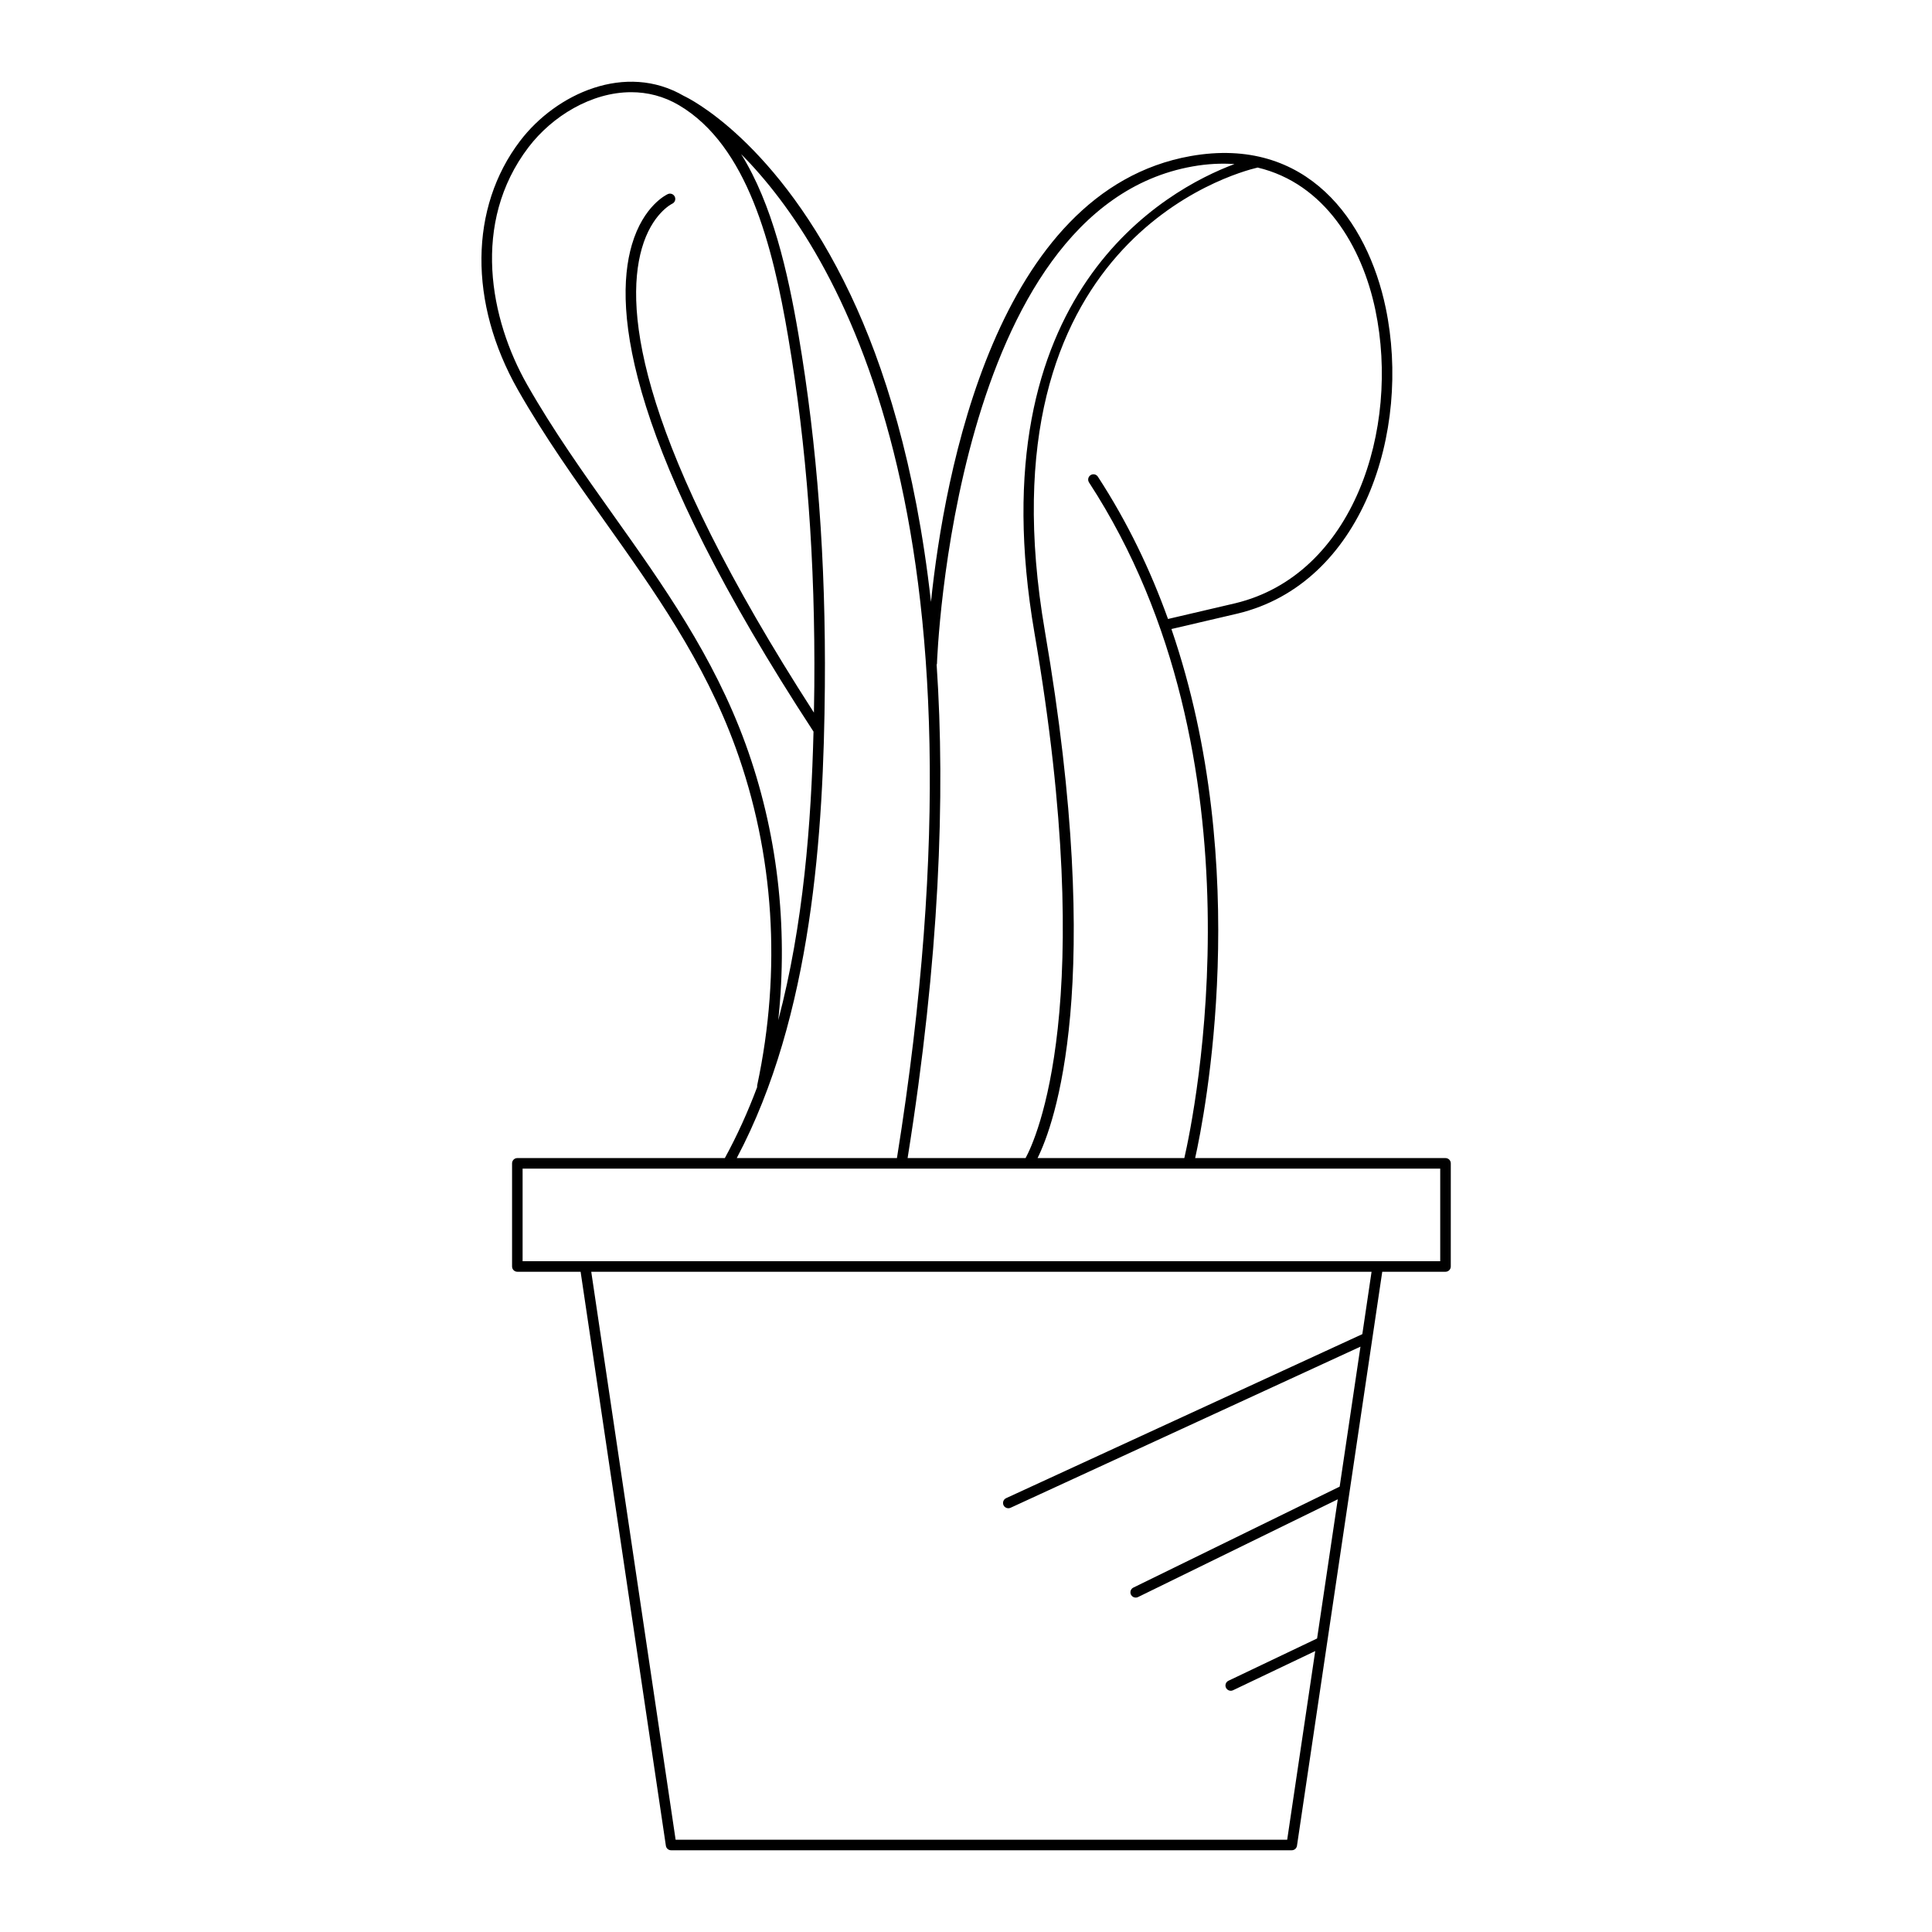 <?xml version="1.0" encoding="UTF-8"?>
<!-- Uploaded to: ICON Repo, www.svgrepo.com, Generator: ICON Repo Mixer Tools -->
<svg fill="#000000" width="800px" height="800px" version="1.1" viewBox="144 144 512 512" xmlns="http://www.w3.org/2000/svg">
 <path d="m344.66 432.08c-2.438 6.519-5.289 12.816-8.566 18.82h-54.992c-0.773 0-1.398 0.629-1.398 1.398v27.332c0 0.77 0.625 1.398 1.398 1.398h16.766l22.598 152.12c0.102 0.684 0.688 1.191 1.383 1.191h164.48c0.695 0 1.281-0.508 1.383-1.191l22.598-152.12h16.762c0.773 0 1.398-0.629 1.398-1.398l0.004-27.328c0-0.77-0.625-1.398-1.398-1.398l-66.348-0.004c2.519-11.285 15.473-76.805-6.289-140.2l17.539-4.098c33.023-7.926 46.086-48.223 39.25-81.012-4.801-23.027-20.863-45.68-51.676-40.234-51.668 9.176-65.301 84.266-68.836 118.15-4.07-36.566-12.574-62.953-21.289-81.336-19.344-40.809-43.152-52.27-44.16-52.73h-0.004c-15.441-9.031-33.883-0.637-43.43 11.902-13.457 17.668-13.672 42.957-0.566 66 7.004 12.312 15.141 23.758 23.008 34.828 12.949 18.219 26.34 37.059 34.645 59.887 10.246 28.152 12.234 59.109 5.75 89.527-0.035 0.168-0.035 0.336-0.012 0.5zm160.37 65.48-94.398 43.469c-0.703 0.328-1.008 1.16-0.688 1.859 0.234 0.516 0.742 0.816 1.27 0.816 0.195 0 0.395-0.039 0.586-0.125l92.738-42.703-5.512 37.094-54.668 26.754c-0.695 0.34-0.98 1.18-0.641 1.875 0.242 0.492 0.742 0.781 1.258 0.781 0.207 0 0.418-0.043 0.613-0.141l52.938-25.906-5.481 36.879-23.484 11.199c-0.699 0.332-0.996 1.168-0.66 1.863 0.242 0.504 0.742 0.797 1.262 0.797 0.203 0 0.406-0.043 0.602-0.137l21.785-10.387-7.43 50.004h-162.07l-22.359-150.52 206.79-0.004zm20.645-43.859v24.535h-243.18v-24.535zm-17.184-227.54c6.57 31.512-5.766 70.18-37.156 77.715l-17.801 4.16c-4.613-12.848-10.68-25.578-18.586-37.711-0.422-0.645-1.285-0.836-1.938-0.406-0.645 0.422-0.828 1.285-0.406 1.934 47.664 73.137 27.73 168.27 25.258 179.04h-38.891c4.375-8.832 18.062-45.762 1.934-139.64-17.695-103.02 50.039-121.36 56.383-122.85 17.738 4.215 27.68 20.855 31.203 37.75zm-116.27 93.949c0.012-0.066 0.078-0.109 0.082-0.18 0.035-1.207 4.402-120.58 67.738-131.82 3.969-0.707 7.652-0.867 11.109-0.633-17.797 6.656-68.535 33.859-53.004 124.26 16.941 98.594 0.324 134.25-2.352 139.16h-31.266c8.438-52.82 10.047-95.918 7.691-130.79zm-50.672 20.977c-8.434-23.18-21.938-42.176-34.996-60.551-7.824-11.012-15.922-22.402-22.855-34.594-9.828-17.273-14.898-42.879 0.359-62.918 6.285-8.242 16.676-14.59 27.215-14.59 4.297 0 8.617 1.055 12.691 3.465 18.121 10.738 24.785 37.047 28.906 61.367 4.938 29.121 7.207 59.43 6.934 92.648-0.02 2.266-0.062 4.609-0.105 6.941-46.098-71.453-50.367-106.34-45.613-123 2.625-9.191 7.922-11.797 8.051-11.863 0.699-0.316 1.012-1.141 0.695-1.848-0.316-0.707-1.148-1.023-1.848-0.707-0.262 0.121-6.473 3-9.527 13.41-5.121 17.457-0.902 54.012 48.133 129.04-0.602 24.148-2.668 51.188-9.344 76.48 2.676-25.078-0.262-50.109-8.695-73.281zm21.047-15.145c0.277-33.387-2.004-63.855-6.969-93.141-2.863-16.879-6.961-34.695-15.219-47.973 25.355 25.598 68.578 95.953 41.293 266.07h-42.453c20.016-37.727 23.027-86.473 23.348-124.96z"/>
</svg>